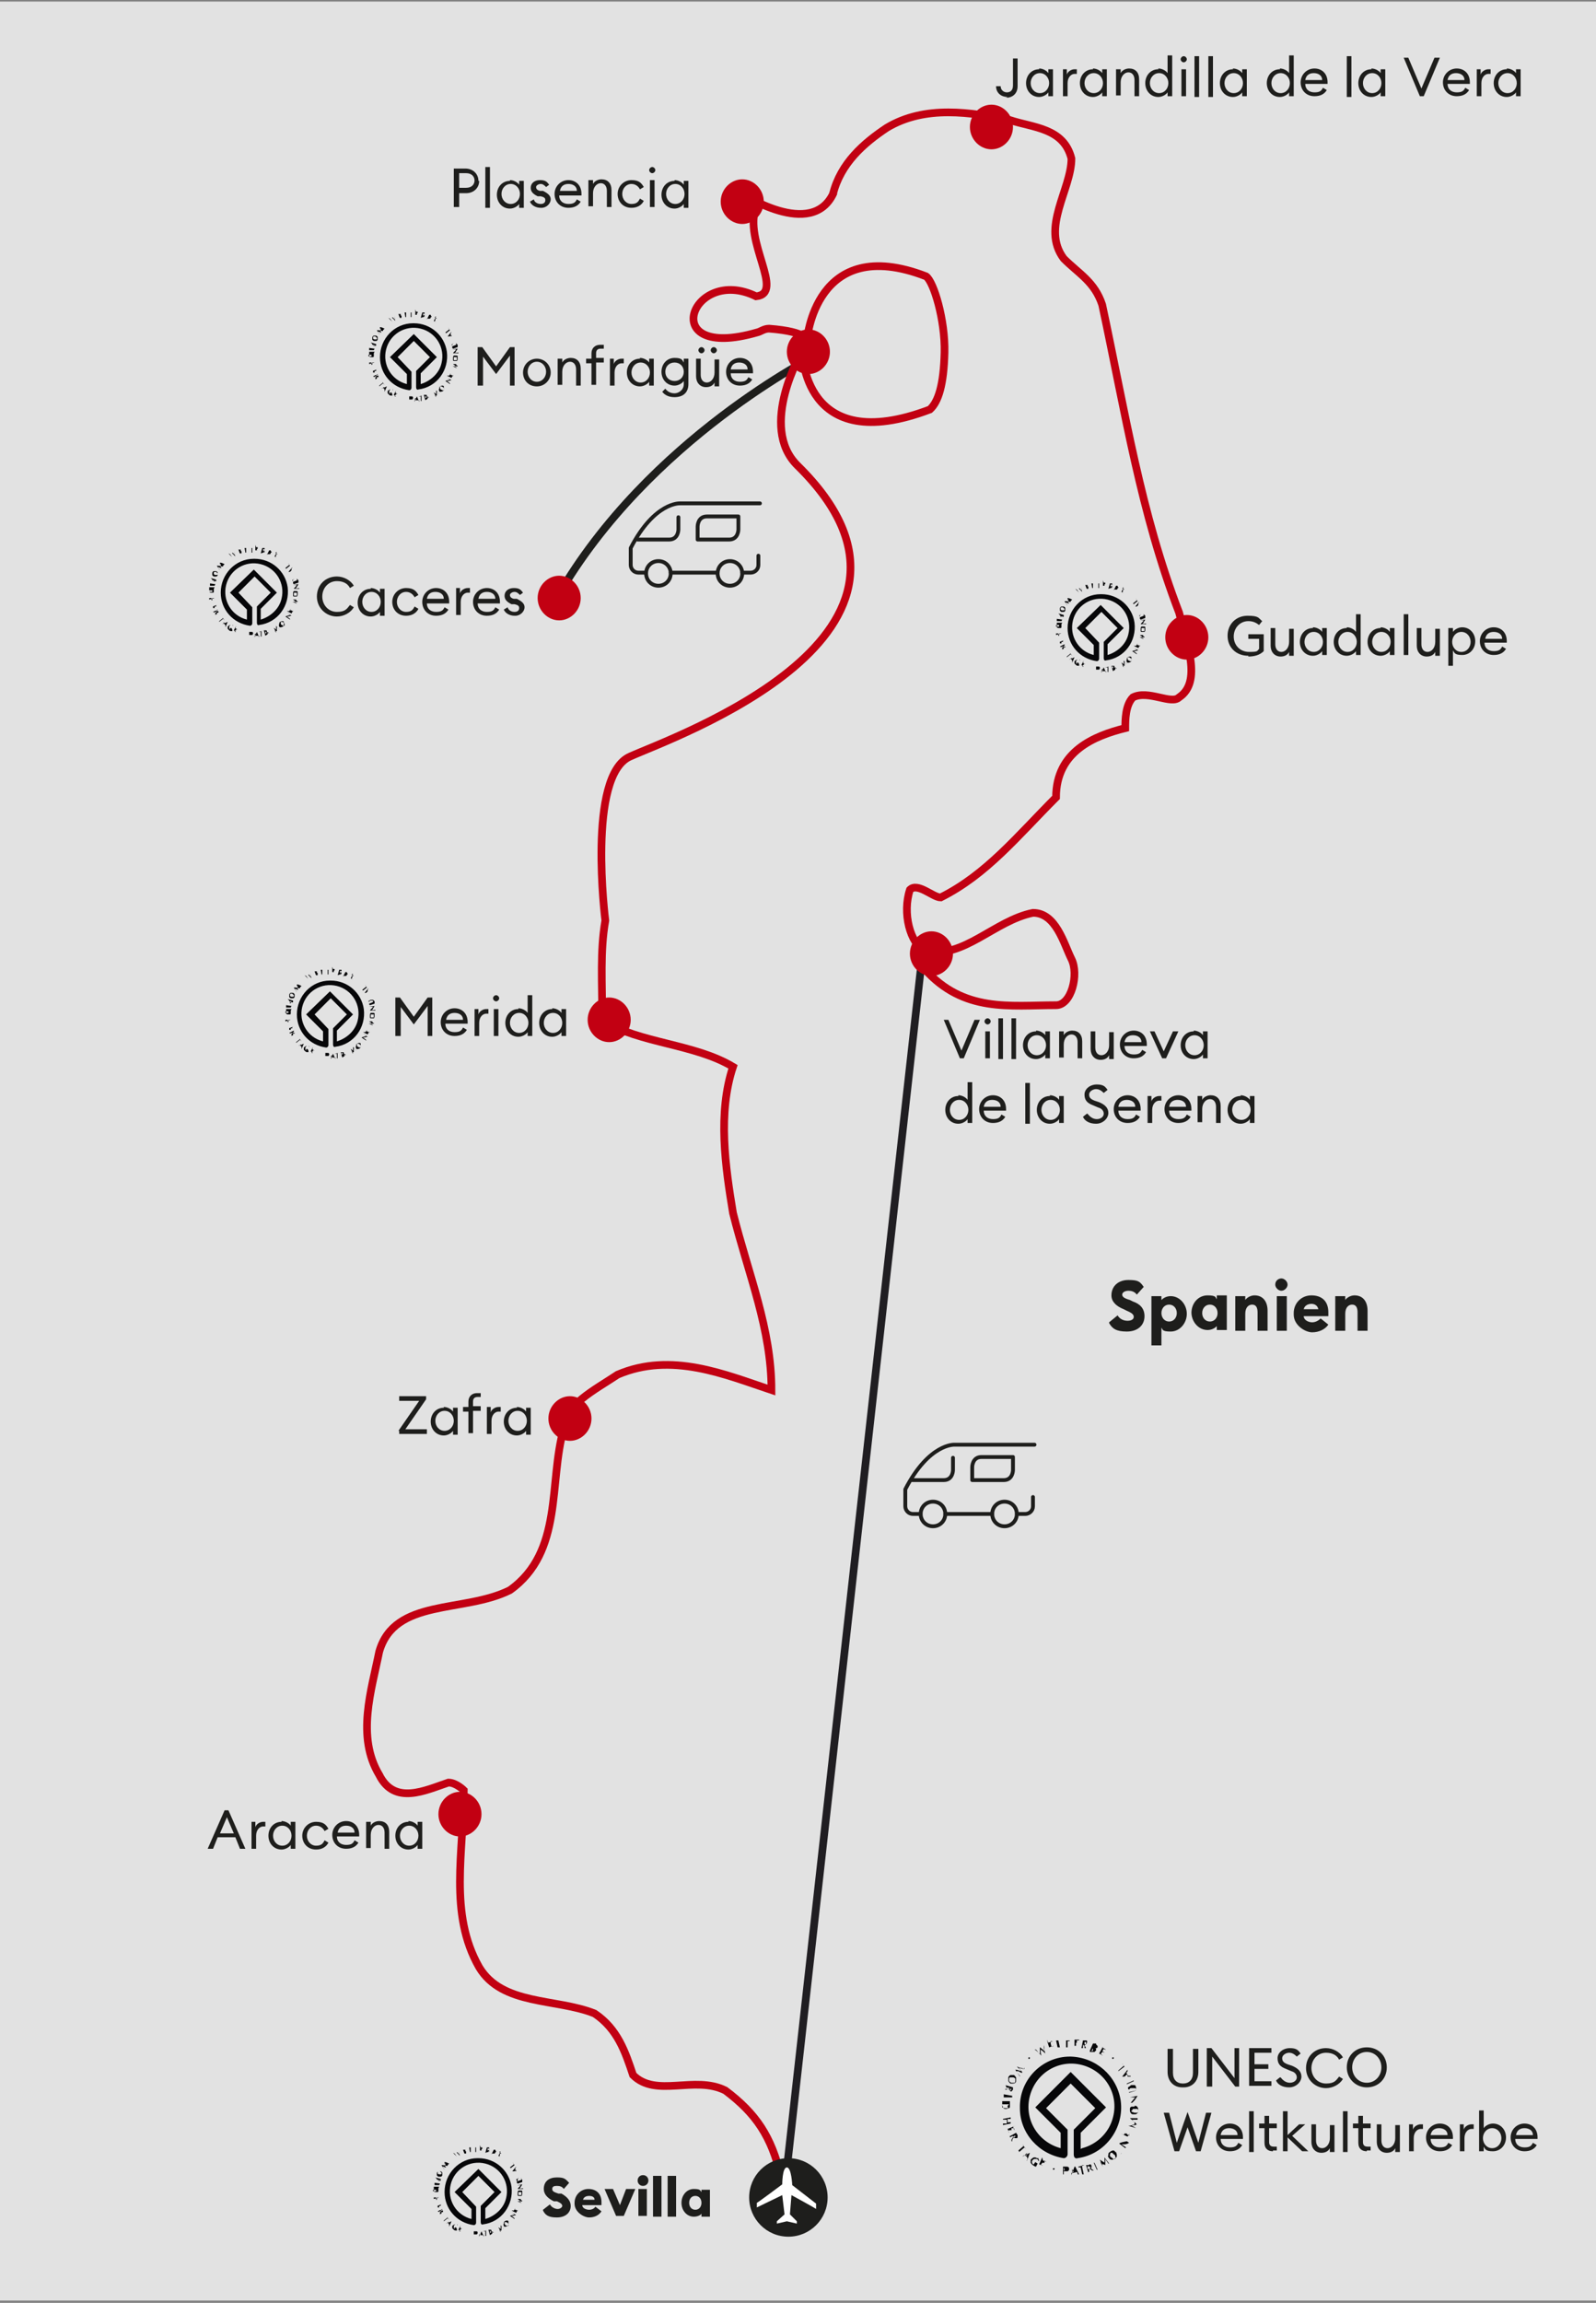 <?xml version="1.0" encoding="UTF-8"?>
<svg xmlns="http://www.w3.org/2000/svg" viewBox="0 0 207.5 299.2">
  <rect x="0" y="0" width="207.5" height="299.2" fill="#808080" stroke="none"/>
  <defs>
    <style>.st0,.st3{stroke-miterlimit:10}.st0,.st4{stroke:#1e1e1c}.st0,.st3,.st4{fill:none}.st0,.st4{stroke-width:.5px}.st5{fill:#1e1e1c}.st6{fill:#c20012}.st4{stroke-linecap:round;stroke-linejoin:round}.st3{stroke:#c20012}.st9{fill:#070709}</style>
  </defs>
  <path id="Land" d="M0 .2h207.6v298.7H0z" style="fill:#e2e2e2"></path>
  <g id="route">
    <path d="M106.2 46.1S84.3 57 72.5 77.5" style="fill:none;stroke:#1e1e1c;stroke-miterlimit:10"></path>
    <path d="m120 123.3-17.8 159.4" style="fill:#1e1e1c;stroke:#201e22;stroke-miterlimit:10"></path>
    <path d="m70.6 287.1.9-.7c.2.4.7.6 1 .6s.6-.2.6-.4-.2-.4-.7-.6H72c-.8-.4-1.3-.9-1.3-1.6 0-1 .7-1.5 1.7-1.5s1.1.2 1.6.7l-.7.8c-.2-.3-.5-.4-.9-.4s-.6.1-.6.4.2.4.8.6h.4c.7.4 1.2.9 1.2 1.6 0 .9-.7 1.5-1.8 1.5s-1.5-.3-1.8-.9ZM74.7 286.2c0-1 .8-1.8 1.8-1.8s1.7.6 1.7 1.7v.4h-2.5c0 .4.5.6.9.6s.7-.2.8-.4l.8.6c-.3.5-.9.8-1.6.8s-1.9-.7-1.9-1.8Zm1.1-.4h1.5c0-.4-.4-.5-.7-.5s-.7.1-.8.5ZM78.5 284.4h1.2l.9 2.1.8-2.1h1.2l-1.5 3.5h-1l-1.5-3.5ZM82.9 283.3c0-.4.3-.7.7-.7s.7.3.7.7-.3.7-.7.7-.7-.3-.7-.7Zm.1 1.1h1.1v3.5H83v-3.5ZM84.9 282.7H86v5.3h-1.1v-5.3ZM86.8 282.7h1.1v5.3h-1.1v-5.3ZM88.6 286.2c0-1 .7-1.8 1.6-1.8s.8.2 1 .4v-.3h1.1v3.5h-1.1v-.4c-.1.2-.5.4-1 .4-.9 0-1.6-.8-1.6-1.8Zm2.6 0c0-.5-.3-.9-.8-.9s-.8.4-.8.9.3.9.8.9.8-.4.8-.9ZM144.2 171.8l1.1-.9c.3.5.8.7 1.3.7s.8-.2.8-.5-.2-.5-.9-.8l-.4-.2c-1-.4-1.6-1-1.6-1.8 0-1.2.9-2 2.2-2s1.5.2 2 .9l-.9 1c-.3-.4-.7-.5-1.1-.5s-.8.2-.8.5.3.5 1 .7l.4.2c.9.3 1.5.9 1.5 1.9 0 1.2-.9 2-2.3 2s-1.9-.4-2.3-1.1ZM149.7 168.4h1.3v.5c.2-.2.6-.5 1.2-.5 1.2 0 2.1 1.1 2.1 2.3s-.9 2.3-2.1 2.3-1-.3-1.2-.5v2.3h-1.3v-6.4Zm3.3 2.2c0-.6-.4-1.1-1-1.1s-1 .5-1 1.1.4 1.1 1 1.1 1-.5 1-1.1ZM154.9 170.6c0-1.3.9-2.3 2.1-2.3s1 .3 1.2.5v-.5h1.3v4.5h-1.3v-.5c-.2.2-.6.5-1.2.5-1.2 0-2.1-1.1-2.1-2.3Zm3.4 0c0-.6-.4-1.1-1-1.1s-1 .5-1 1.1.4 1.1 1 1.1 1-.5 1-1.1ZM160.6 168.4h1.3v.5c.2-.3.7-.6 1.2-.6 1.1 0 1.7.8 1.7 2v2.6h-1.3v-2.4c0-.6-.2-1-.7-1s-.9.4-.9 1.2v2.2h-1.3v-4.5ZM165.8 166.9c0-.5.4-.8.8-.8s.8.4.8.8-.4.8-.8.8-.8-.4-.8-.8Zm.2 1.5h1.3v4.5H166v-4.5ZM168.2 170.6c0-1.3 1-2.3 2.3-2.3s2.2.7 2.2 2.2v.5h-3.2c0 .5.6.8 1.1.8s.9-.3 1.1-.5l1 .8c-.4.6-1.2 1-2.1 1s-2.4-.9-2.4-2.3Zm1.3-.5h1.9c-.1-.5-.5-.7-.9-.7s-.9.2-1 .7ZM173.6 168.4h1.3v.5c.2-.3.7-.6 1.2-.6 1.1 0 1.7.8 1.7 2v2.6h-1.3v-2.4c0-.6-.2-1-.7-1s-.9.4-.9 1.2v2.2h-1.3v-4.5Z" class="st5"></path>
    <path d="M119.7 196.7h-1c-.6 0-1-.5-1-1v-2.2c3.1-6 6.4-5.8 6.4-5.8h10.4m-5.5 9h-6.1m11.4-2.2v1.2c0 .6-.5 1-1 1h-1.1" class="st4"></path>
    <path d="M130.6 195.1c.9 0 1.6.7 1.6 1.6s-.7 1.6-1.6 1.6-1.6-.7-1.6-1.6.7-1.6 1.6-1.6Zm-9.3 0c.9 0 1.6.7 1.6 1.6s-.7 1.6-1.6 1.6-1.6-.7-1.6-1.6.7-1.6 1.6-1.6Z" class="st0"></path>
    <path d="M126.4 192.2v-1.6s0-1.3 1.2-1.3h4.1M131.7 189.4v1.6s0 1.3-1.2 1.3h-4.1M123.9 189.4v1.6s0 1.3-1.2 1.3h-4.1" class="st4"></path>
    <path d="M62.6 235.7c0 1.6-1.3 2.9-2.8 2.9s-2.8-1.3-2.8-2.9 1.3-2.9 2.8-2.9 2.8 1.3 2.8 2.9M76.9 184.3c0 1.6-1.3 2.9-2.8 2.9s-2.8-1.3-2.8-2.9 1.3-2.9 2.8-2.9 2.8 1.3 2.8 2.9M82 132.5c0 1.6-1.3 2.9-2.8 2.9s-2.8-1.3-2.8-2.9 1.3-2.9 2.8-2.9 2.8 1.3 2.8 2.9M75.5 77.7c0 1.6-1.3 2.9-2.8 2.9s-2.8-1.3-2.8-2.9 1.3-2.9 2.8-2.9 2.8 1.3 2.8 2.9M107.9 45.7c0 1.6-1.3 2.9-2.8 2.9s-2.8-1.3-2.8-2.9 1.3-2.9 2.8-2.9 2.8 1.3 2.8 2.9M99.3 26.2c0 1.6-1.3 2.9-2.8 2.9s-2.8-1.3-2.8-2.9 1.3-2.9 2.8-2.9 2.8 1.3 2.8 2.9M131.7 16.5c0 1.6-1.3 2.9-2.8 2.9s-2.8-1.3-2.8-2.9 1.3-2.9 2.8-2.9 2.8 1.3 2.8 2.9M157.1 82.8c0 1.6-1.3 2.9-2.8 2.9s-2.8-1.3-2.8-2.9 1.3-2.9 2.8-2.9 2.8 1.3 2.8 2.9M123.9 123.9c0 1.6-1.3 2.9-2.8 2.9s-2.8-1.3-2.8-2.9 1.3-2.9 2.8-2.9 2.8 1.3 2.8 2.9" class="st6"></path>
    <path d="M108.3 25.2c1-4 4-6.6 7-8.6 5-3 11-2 16-1 3 1 7 1 8 5 0 4-4 9-1 13 2 2 4 3 5 6 3 14 5 27 10 40 1 4 3 9 0 11-1 1-4-1-6 0-1 1-1 3-1 4-4 1-9 3-9 9-5 5-9 10-15 13-1 0-3-2-4-1-1 3 0 7 2 8 5 1 9-4 14-5 3 0 4 4 5 6s0 6-2 6c-6 0-12 1-17.1-4.7" class="st3"></path>
    <path d="M101.5 282.7c-1.2-5.1-3.2-8.1-7.2-11.1-4-2-9 1-12-2-1-3-2-6-5-8-5-2-12-1-15-6-4-7-2-15-2-23 0 0-1-1-2-1-3 1-7 3-9-1-3-5-1-11 0-16 2-7 11-5 17-8 7-5 5-14 7-21 0-3 4-5 7-7 7-3 14 0 20 2 0-8-3-15-5-23-1-6-2-13 0-19-5-3-12-3-17-6 0-5-.3-9 .4-13 0 0-2.4-18.8 3.2-21.3 5.5-2.5 44.1-15.9 21.8-37.8-5.2-5.1.6-14.9.6-14.9s0 13.9 16.6 7.6c1.1-1 1.8-3.2 1.9-7.4s-1.4-9.2-2.4-9.9c-14.5-5.6-15.5 8.4-15.5 8.4s.3-1.2-4.9-1.6c-.7 0-1.1.4-1.6.5-13.2 3.8-8.5-8.8-.1-4.7 3.8-.4-1.7-7.2 0-11.6" class="st3"></path>
    <path d="M96.2 25s9.4 6.3 12.2 0" class="st3"></path>
    <circle cx="102.5" cy="285.5" r="5.1" class="st5"></circle>
    <path d="M101.7 283.8s0-2.2.6-2.2.7 2.3.7 2.3l3.1 2.4v.7c.1 0-3.2-1.8-3.2-1.8l-.2 2.5.9.9v.3l-1.3-.3-1.3.3v-.3l1-.9-.3-2.5-3.3 1.6v-.6c.1 0 3.3-2.4 3.3-2.4Z" style="fill:#fff"></path>
    <path d="M122.6 132.5h.7l1.7 4 1.7-4h.7l-2.1 5h-.5l-2.1-5ZM128.4 133.1c-.2 0-.4-.2-.4-.4s.2-.4.4-.4.4.2.4.4-.2.4-.4.4Zm-.3.9h.6v3.5h-.6V134ZM129.8 132.3h.6v5.3h-.6v-5.3ZM131.5 132.3h.6v5.3h-.6v-5.3ZM134.7 133.9c.5 0 1 .3 1.2.6v-.5h.6v3.5h-.6v-.5c-.2.3-.7.6-1.2.6-1 0-1.7-.8-1.7-1.8s.7-1.8 1.7-1.8Zm.1.6c-.7 0-1.2.6-1.2 1.3s.5 1.3 1.2 1.3 1.2-.6 1.2-1.3-.5-1.3-1.2-1.3ZM137.7 134h.6v.5c.2-.4.7-.6 1.1-.6.8 0 1.3.5 1.3 1.4v2.2h-.6v-2.1c0-.6-.3-1-.8-1s-1 .5-1 1.3v1.7h-.6v-3.5ZM141.8 134h.6v2.1c0 .6.3 1 .8 1s1-.5 1-1.3v-1.7h.6v3.5h-.6v-.5c-.2.4-.6.6-1.1.6-.8 0-1.3-.6-1.3-1.4v-2.2ZM147.4 133.9c.9 0 1.7.6 1.7 1.8v.2h-2.9c0 .7.5 1.1 1.2 1.1s.9-.2 1.1-.6l.5.3c-.3.5-.8.8-1.6.8-1.1 0-1.8-.8-1.8-1.8s.8-1.8 1.8-1.8Zm-1.2 1.5h2.2c0-.6-.5-.9-1.1-.9s-1 .3-1.1.9ZM149.4 134h.7l1.2 2.6 1.2-2.6h.7l-1.6 3.5h-.5l-1.6-3.5ZM155.2 133.9c.5 0 1 .3 1.2.6v-.5h.6v3.5h-.6v-.5c-.2.3-.7.6-1.2.6-1 0-1.7-.8-1.7-1.8s.7-1.8 1.7-1.8Zm.1.6c-.7 0-1.2.6-1.2 1.3s.5 1.3 1.2 1.3 1.2-.6 1.2-1.3-.5-1.3-1.2-1.3ZM124.6 142.3c.5 0 1 .3 1.2.6v-2.3h.6v5.3h-.6v-.5c-.2.3-.7.6-1.2.6-1 0-1.7-.8-1.7-1.8s.7-1.8 1.7-1.8Zm.1.6c-.7 0-1.2.6-1.2 1.3s.5 1.3 1.2 1.3 1.2-.6 1.2-1.3-.5-1.3-1.2-1.3ZM129.1 142.3c.9 0 1.7.6 1.7 1.8v.2h-2.9c0 .7.5 1.1 1.2 1.1s.9-.2 1.1-.6l.5.3c-.3.5-.8.8-1.6.8-1.1 0-1.8-.8-1.8-1.8s.8-1.8 1.8-1.8Zm-1.2 1.5h2.2c0-.6-.5-.9-1.1-.9s-1 .3-1.1.9ZM133.3 140.7h.6v5.3h-.6v-5.3ZM136.5 142.3c.5 0 1 .3 1.2.6v-.5h.6v3.5h-.6v-.5c-.2.3-.7.6-1.2.6-1 0-1.7-.8-1.7-1.8s.7-1.8 1.7-1.8Zm.1.6c-.7 0-1.2.6-1.2 1.3s.5 1.3 1.2 1.3 1.2-.6 1.2-1.3-.5-1.3-1.2-1.3ZM141.4 144.7c.3.4.7.7 1.2.7s.9-.3.9-.7-.3-.7-.7-.8l-.7-.3c-.8-.3-1.1-.7-1.1-1.4s.7-1.3 1.6-1.3 1.1.3 1.4.7l-.5.4c-.3-.3-.6-.5-1-.5s-.9.3-.9.7.2.6.7.8l.6.2c.7.3 1.2.7 1.2 1.4s-.7 1.4-1.6 1.4-1.5-.4-1.7-.9l.5-.4ZM146.6 142.3c.9 0 1.7.6 1.7 1.8v.2h-2.9c0 .7.5 1.1 1.2 1.1s.9-.2 1.1-.6l.5.3c-.3.5-.8.8-1.6.8-1.1 0-1.8-.8-1.8-1.8s.8-1.8 1.8-1.8Zm-1.2 1.5h2.2c0-.6-.5-.9-1.1-.9s-1 .3-1.1.9ZM149.1 142.4h.6v.7c.1-.4.6-.7 1-.7h.3v.6h-.3c-.4 0-.9.4-.9 1.2v1.7h-.6v-3.5ZM153.2 142.3c.9 0 1.7.6 1.7 1.8v.2H152c0 .7.5 1.1 1.2 1.1s.9-.2 1.1-.6l.5.3c-.3.5-.8.8-1.6.8-1.1 0-1.8-.8-1.8-1.8s.8-1.8 1.8-1.8Zm-1.2 1.5h2.2c0-.6-.5-.9-1.1-.9s-1 .3-1.1.9ZM155.7 142.4h.6v.5c.2-.4.7-.6 1.1-.6.8 0 1.3.5 1.3 1.4v2.2h-.6v-2.1c0-.6-.3-1-.8-1s-1 .5-1 1.3v1.7h-.6v-3.5ZM161.3 142.3c.5 0 1 .3 1.2.6v-.5h.6v3.5h-.6v-.5c-.2.3-.7.6-1.2.6-1 0-1.7-.8-1.7-1.8s.7-1.8 1.7-1.8Zm.1.6c-.7 0-1.2.6-1.2 1.3s.5 1.3 1.2 1.3 1.2-.6 1.2-1.3-.5-1.3-1.2-1.3ZM162.3 85.2c-1.6 0-2.7-1.1-2.7-2.6s1.1-2.6 2.6-2.6 1.4.3 1.9.7l-.4.5c-.4-.3-.8-.5-1.4-.5-1.1 0-1.9.9-1.9 2s.8 2 2 2 1-.1 1.3-.4V83h-1.4v-.6h2v2.2c-.5.5-1.2.7-2 .7ZM165.2 81.6h.6v2.1c0 .6.3 1 .8 1s1-.5 1-1.3v-1.7h.6v3.5h-.6v-.5c-.2.4-.6.6-1.1.6-.8 0-1.3-.6-1.3-1.4v-2.2ZM170.7 81.5c.5 0 1 .3 1.2.6v-.5h.6v3.5h-.6v-.5c-.2.3-.7.6-1.2.6-1 0-1.7-.8-1.7-1.8s.7-1.8 1.7-1.8Zm.1.6c-.7 0-1.2.6-1.2 1.3s.5 1.3 1.2 1.3 1.2-.6 1.2-1.3-.5-1.3-1.2-1.3ZM175.1 81.5c.5 0 1 .3 1.2.6v-2.3h.6v5.3h-.6v-.5c-.2.3-.7.6-1.2.6-1 0-1.7-.8-1.7-1.8s.7-1.8 1.7-1.8Zm.1.6c-.7 0-1.2.6-1.2 1.3s.5 1.3 1.2 1.3 1.2-.6 1.2-1.3-.5-1.3-1.2-1.3ZM179.5 81.5c.5 0 1 .3 1.2.6v-.5h.6v3.5h-.6v-.5c-.2.3-.7.6-1.2.6-1 0-1.7-.8-1.7-1.8s.7-1.8 1.7-1.8Zm.1.6c-.7 0-1.2.6-1.2 1.3s.5 1.3 1.2 1.3 1.2-.6 1.2-1.3-.5-1.3-1.2-1.3ZM182.5 79.8h.6v5.3h-.6v-5.3ZM184.2 81.6h.6v2.1c0 .6.3 1 .8 1s1-.5 1-1.3v-1.7h.6v3.5h-.6v-.5c-.2.4-.6.6-1.1.6-.8 0-1.3-.6-1.3-1.4v-2.2ZM188.3 81.6h.6v.5c.2-.3.7-.6 1.2-.6 1 0 1.7.8 1.7 1.8s-.7 1.8-1.7 1.8-1-.3-1.2-.6v2h-.6v-5Zm1.7.5c-.7 0-1.2.6-1.2 1.3s.5 1.3 1.2 1.3 1.2-.6 1.2-1.3-.5-1.3-1.2-1.3ZM194.2 81.5c.9 0 1.7.6 1.7 1.8v.2H193c0 .7.5 1.1 1.2 1.1s.9-.2 1.1-.6l.5.3c-.3.5-.8.8-1.6.8-1.1 0-1.8-.8-1.8-1.8s.8-1.8 1.8-1.8Zm-1.1 1.5h2.2c0-.6-.5-.9-1.1-.9s-1 .3-1.1.9ZM131 12.6c-.8 0-1.5-.5-1.5-1.4h.6c0 .5.4.8.8.8s.8-.2.8-.9V7.6h.6v3.6c0 1-.7 1.5-1.5 1.5ZM135.1 8.9c.5 0 1 .3 1.2.6V9h.6v3.5h-.6V12c-.2.3-.7.6-1.2.6-1 0-1.7-.8-1.7-1.8s.7-1.8 1.7-1.8Zm.1.6c-.7 0-1.2.6-1.2 1.3s.5 1.3 1.2 1.3 1.2-.6 1.2-1.3-.5-1.3-1.2-1.3ZM138.1 9h.6v.7c.1-.4.6-.7 1-.7h.3v.6h-.3c-.4 0-.9.4-.9 1.2v1.7h-.6V9ZM142.1 8.9c.5 0 1 .3 1.2.6V9h.6v3.5h-.6V12c-.2.3-.7.6-1.2.6-1 0-1.7-.8-1.7-1.8s.7-1.8 1.7-1.8Zm.1.6c-.7 0-1.2.6-1.2 1.3s.5 1.3 1.2 1.3 1.2-.6 1.2-1.3-.5-1.3-1.2-1.3ZM145.1 9h.6v.5c.2-.4.7-.6 1.1-.6.8 0 1.3.5 1.3 1.4v2.2h-.6v-2.1c0-.6-.3-1-.8-1s-1 .5-1 1.3v1.7h-.6V8.9ZM150.6 8.9c.5 0 1 .3 1.2.6V7.2h.6v5.3h-.6V12c-.2.3-.7.6-1.2.6-1 0-1.7-.8-1.7-1.8s.7-1.8 1.7-1.8Zm.1.6c-.7 0-1.2.6-1.2 1.3s.5 1.3 1.2 1.3 1.2-.6 1.2-1.3-.5-1.3-1.2-1.3ZM153.9 8.1c-.2 0-.4-.2-.4-.4s.2-.4.4-.4.4.2.4.4-.2.4-.4.4Zm-.3.9h.6v3.5h-.6V9ZM155.3 7.3h.6v5.3h-.6V7.3ZM157.1 7.3h.6v5.3h-.6V7.3ZM160.3 8.9c.5 0 1 .3 1.2.6V9h.6v3.5h-.6V12c-.2.3-.7.6-1.2.6-1 0-1.7-.8-1.7-1.8s.7-1.8 1.7-1.8Zm.1.6c-.7 0-1.2.6-1.2 1.3s.5 1.3 1.2 1.3 1.2-.6 1.2-1.3-.5-1.3-1.2-1.3ZM166.4 8.9c.5 0 1 .3 1.2.6V7.2h.6v5.3h-.6V12c-.2.3-.7.6-1.2.6-1 0-1.7-.8-1.7-1.8s.7-1.8 1.7-1.8Zm.1.6c-.7 0-1.2.6-1.2 1.3s.5 1.3 1.2 1.3 1.2-.6 1.2-1.3-.5-1.3-1.2-1.3ZM170.9 8.9c.9 0 1.7.6 1.7 1.8v.2h-2.9c0 .7.5 1.1 1.2 1.1s.9-.2 1.1-.6l.5.3c-.3.5-.8.8-1.6.8-1.1 0-1.8-.8-1.8-1.8s.8-1.8 1.8-1.8Zm-1.2 1.5h2.2c0-.6-.5-.9-1.1-.9s-1 .3-1.1.9ZM175.1 7.3h.6v5.3h-.6V7.3ZM178.3 8.9c.5 0 1 .3 1.2.6V9h.6v3.5h-.6V12c-.2.3-.7.6-1.2.6-1 0-1.7-.8-1.7-1.8s.7-1.8 1.7-1.8Zm.1.6c-.7 0-1.2.6-1.2 1.3s.5 1.3 1.2 1.3 1.2-.6 1.2-1.3-.5-1.3-1.2-1.3ZM182.4 7.5h.7l1.7 4 1.7-4h.7l-2.1 5h-.5l-2.1-5ZM189.4 8.9c.9 0 1.7.6 1.7 1.8v.2h-2.9c0 .7.5 1.1 1.2 1.1s.9-.2 1.1-.6l.5.3c-.3.5-.8.8-1.6.8-1.1 0-1.8-.8-1.8-1.8s.8-1.8 1.8-1.8Zm-1.2 1.5h2.2c0-.6-.5-.9-1.1-.9s-1 .3-1.1.9ZM191.9 9h.6v.7c.1-.4.6-.7 1-.7h.3v.6h-.3c-.4 0-.9.4-.9 1.2v1.7h-.6V9ZM195.9 8.9c.5 0 1 .3 1.2.6V9h.6v3.5h-.6V12c-.2.3-.7.6-1.2.6-1 0-1.7-.8-1.7-1.8s.7-1.8 1.7-1.8Zm.1.6c-.7 0-1.2.6-1.2 1.3s.5 1.3 1.2 1.3 1.2-.6 1.2-1.3-.5-1.3-1.2-1.3ZM62.3 23.5c0 .9-.7 1.6-1.7 1.6h-.9v1.8H59v-5h1.5c1 0 1.7.7 1.7 1.6Zm-.6 0c0-.6-.4-1-1.1-1h-.9v1.9h.9c.7 0 1.1-.4 1.1-1ZM63.1 21.7h.6V27h-.6v-5.3ZM66.3 23.4c.5 0 1 .3 1.2.6v-.5h.6V27h-.6v-.5c-.2.3-.7.6-1.2.6-1 0-1.7-.8-1.7-1.8s.7-1.8 1.7-1.8Zm.1.5c-.7 0-1.2.6-1.2 1.3s.5 1.3 1.2 1.3 1.2-.6 1.2-1.3-.5-1.3-1.2-1.3ZM70.3 27c-.6 0-1.2-.3-1.4-.8l.5-.3c.1.4.5.6.9.6s.6-.2.6-.5-.2-.4-.6-.5h-.4c-.6-.3-.9-.6-.9-1.1 0-.6.5-1 1.2-1s.9.2 1.2.6l-.4.3c-.2-.2-.4-.4-.7-.4s-.6.2-.6.4.1.4.5.5h.4c.6.3 1 .6 1 1.1s-.5 1.1-1.2 1.1ZM73.9 23.4c.9 0 1.7.6 1.7 1.8v.2h-2.9c0 .7.5 1.1 1.2 1.1s.9-.2 1.1-.6l.5.3c-.3.5-.8.8-1.6.8-1.1 0-1.8-.8-1.8-1.8s.8-1.8 1.8-1.8Zm-1.1 1.4H75c0-.6-.5-.9-1.1-.9s-1 .3-1.1.9ZM76.5 23.4h.6v.5c.2-.4.7-.6 1.1-.6.8 0 1.3.5 1.3 1.4v2.2h-.6v-2.1c0-.6-.3-1-.8-1s-1 .5-1 1.3v1.7h-.6v-3.5ZM82.1 27c-1.1 0-1.8-.8-1.8-1.8s.8-1.8 1.8-1.8 1.3.4 1.6.9l-.5.3c-.2-.4-.6-.7-1.1-.7-.7 0-1.2.6-1.2 1.3s.5 1.3 1.2 1.3.9-.3 1.1-.7l.5.3c-.3.6-.9.9-1.6.9ZM84.8 22.5c-.2 0-.4-.2-.4-.4s.2-.4.4-.4.4.2.4.4-.2.4-.4.4Zm-.3.9h.6v3.5h-.6v-3.5ZM87.7 23.4c.5 0 1 .3 1.2.6v-.5h.6V27h-.6v-.5c-.2.3-.7.6-1.2.6-1 0-1.7-.8-1.7-1.8s.7-1.8 1.7-1.8Zm.1.5c-.7 0-1.2.6-1.2 1.3s.5 1.3 1.2 1.3 1.2-.6 1.2-1.3-.5-1.3-1.2-1.3ZM62.8 46.2v3.9h-.7v-5h.6l1.8 2.5 1.8-2.5h.6v5h-.6v-3.9l-1.8 2.4-1.8-2.4ZM69.8 50.2c-1.1 0-1.8-.8-1.8-1.8s.8-1.8 1.8-1.8 1.8.8 1.8 1.8-.8 1.8-1.8 1.8Zm0-.6c.7 0 1.2-.6 1.2-1.3s-.5-1.3-1.2-1.3-1.2.6-1.2 1.3.5 1.3 1.2 1.3ZM72.5 46.6h.6v.5c.2-.4.7-.6 1.1-.6.8 0 1.3.5 1.3 1.4v2.2h-.6V48c0-.6-.3-1-.8-1s-1 .5-1 1.3V50h-.6v-3.5ZM76.9 47.2h-.7v-.6h.7v-.7c0-.7.5-1.1 1.1-1.1h.5v.5h-.4c-.4 0-.6.2-.6.6v.6h1v.6h-1V50h-.6v-2.9ZM79.2 46.6h.6v.7c.1-.4.6-.7 1-.7h.3v.6h-.3c-.4 0-.9.4-.9 1.2v1.7h-.6v-3.5ZM83.2 46.5c.5 0 1 .3 1.2.6v-.5h.6v3.5h-.6v-.5c-.2.3-.7.6-1.2.6-1 0-1.7-.8-1.7-1.8s.7-1.8 1.7-1.8Zm.1.6c-.7 0-1.2.6-1.2 1.3s.5 1.3 1.2 1.3 1.2-.6 1.2-1.3-.5-1.3-1.2-1.3ZM87.7 51.6c-.8 0-1.3-.3-1.6-.7l.4-.4c.3.4.7.6 1.2.6s1.2-.4 1.2-1.2v-.4c-.2.3-.7.6-1.2.6-1 0-1.7-.8-1.7-1.8s.7-1.8 1.7-1.8 1 .3 1.2.6v-.5h.6v3.3c0 1.2-.8 1.7-1.8 1.7Zm0-2.1c.7 0 1.2-.5 1.2-1.2s-.5-1.2-1.2-1.2-1.2.5-1.2 1.2.5 1.2 1.2 1.2ZM90.5 46.6h.6v2.1c0 .6.3 1 .8 1s1-.5 1-1.3v-1.7h.6v3.5h-.6v-.5c-.2.4-.6.6-1.1.6-.8 0-1.3-.6-1.3-1.4v-2.2Zm.7-.7c-.2 0-.4-.2-.4-.4s.2-.4.4-.4.4.2.4.4-.2.4-.4.4Zm1.6 0c-.2 0-.4-.2-.4-.4s.2-.4.4-.4.4.2.4.4-.2.4-.4.4ZM96.2 46.5c.9 0 1.7.6 1.7 1.8v.2H95c0 .7.5 1.1 1.2 1.1s.9-.2 1.1-.6l.5.3c-.3.5-.8.8-1.6.8-1.1 0-1.8-.8-1.8-1.8s.8-1.8 1.8-1.8ZM95 48h2.2c0-.6-.5-.9-1.1-.9s-1 .3-1.1.9ZM43.8 74.9c.9 0 1.8.5 2.2 1.2l-.5.3c-.3-.6-.9-.9-1.7-.9-1.1 0-1.9.9-1.9 2s.8 2 1.9 2 1.3-.4 1.7-.9l.5.3c-.4.7-1.3 1.2-2.2 1.2-1.4 0-2.6-1.1-2.6-2.6s1.1-2.6 2.6-2.6ZM48.2 76.4c.5 0 1 .3 1.2.6v-.5h.6V80h-.6v-.5c-.2.3-.7.6-1.2.6-1 0-1.7-.8-1.7-1.8s.7-1.8 1.7-1.8Zm.1.5c-.7 0-1.2.6-1.2 1.3s.5 1.3 1.2 1.3 1.2-.6 1.2-1.3-.5-1.3-1.2-1.3ZM52.8 80c-1.1 0-1.8-.8-1.8-1.8s.8-1.8 1.8-1.8 1.3.4 1.6.9l-.5.3c-.2-.4-.6-.7-1.1-.7-.7 0-1.2.6-1.2 1.3s.5 1.3 1.2 1.3.9-.3 1.1-.7l.5.3c-.3.6-.9.9-1.6.9ZM56.7 76.4c.9 0 1.7.6 1.7 1.8v.2h-2.9c0 .7.5 1.1 1.2 1.1s.9-.2 1.1-.6l.5.3c-.3.5-.8.8-1.6.8-1.1 0-1.8-.8-1.8-1.8s.8-1.8 1.8-1.8Zm-1.2 1.4h2.2c0-.6-.5-.9-1.1-.9s-1 .3-1.1.9ZM59.2 76.4h.6v.7c.1-.4.6-.7 1-.7h.3v.6h-.3c-.4 0-.9.4-.9 1.2v1.7h-.6v-3.5ZM63.3 76.4c.9 0 1.7.6 1.7 1.8v.2h-2.9c0 .7.5 1.1 1.2 1.1s.9-.2 1.1-.6l.5.3c-.3.5-.8.8-1.6.8-1.1 0-1.8-.8-1.8-1.8s.8-1.8 1.8-1.8Zm-1.1 1.4h2.2c0-.6-.5-.9-1.1-.9s-1 .3-1.1.9ZM66.9 80c-.6 0-1.2-.3-1.4-.8l.5-.3c.1.4.5.6.9.6s.6-.2.6-.5-.2-.4-.6-.5h-.4c-.6-.3-.9-.6-.9-1.1 0-.6.5-1 1.2-1s.9.2 1.2.6l-.4.3c-.2-.2-.4-.4-.7-.4s-.6.2-.6.4.1.4.5.5h.4c.6.3 1 .6 1 1.1S67.7 80 67 80ZM52.1 130.7v3.9h-.7v-5h.6l1.8 2.5 1.8-2.5h.6v5h-.6v-3.9l-1.8 2.4-1.8-2.4ZM59.1 131c.9 0 1.7.6 1.7 1.8v.2h-2.9c0 .7.5 1.1 1.2 1.1s.9-.2 1.1-.6l.5.3c-.3.5-.8.8-1.6.8-1.1 0-1.8-.8-1.8-1.8s.8-1.8 1.8-1.8Zm-1.1 1.5h2.2c0-.6-.5-.9-1.1-.9s-1 .3-1.1.9ZM61.6 131.1h.6v.7c.1-.4.6-.7 1-.7h.3v.6h-.3c-.4 0-.9.4-.9 1.2v1.7h-.6v-3.5ZM64.5 130.1c-.2 0-.4-.2-.4-.4s.2-.4.4-.4.4.2.4.4-.2.4-.4.4Zm-.3 1h.6v3.5h-.6v-3.5ZM67.4 131c.5 0 1 .3 1.2.6v-2.3h.6v5.3h-.6v-.5c-.2.3-.7.6-1.2.6-1 0-1.7-.8-1.7-1.8s.7-1.8 1.7-1.8Zm.1.6c-.7 0-1.2.6-1.2 1.3s.5 1.3 1.2 1.3 1.2-.6 1.2-1.3-.5-1.3-1.2-1.3ZM71.8 131c.5 0 1 .3 1.2.6v-.5h.6v3.5H73v-.5c-.2.3-.7.6-1.2.6-1 0-1.7-.8-1.7-1.8s.7-1.8 1.7-1.8Zm.1.6c-.7 0-1.2.6-1.2 1.3s.5 1.3 1.2 1.3 1.2-.6 1.2-1.3-.5-1.3-1.2-1.3ZM51.8 185.9l2.7-3.9h-2.6v-.6h3.5v.4l-2.7 3.9h2.8v.6h-3.6v-.4ZM57.7 182.8c.5 0 1 .3 1.2.6v-.5h.6v3.5h-.6v-.5c-.2.3-.7.6-1.2.6-1 0-1.7-.8-1.7-1.8s.7-1.8 1.7-1.8Zm.1.5c-.7 0-1.2.6-1.2 1.3s.5 1.3 1.2 1.3 1.2-.6 1.2-1.3-.5-1.3-1.2-1.3ZM60.9 183.4h-.7v-.6h.7v-.7c0-.7.5-1.1 1.1-1.1h.5v.5h-.4c-.4 0-.6.2-.6.6v.6h1v.6h-1v2.9h-.6v-2.9ZM63.2 182.8h.6v.7c.1-.4.6-.7 1-.7h.3v.6h-.3c-.4 0-.9.4-.9 1.2v1.7h-.6v-3.5ZM67.2 182.8c.5 0 1 .3 1.2.6v-.5h.6v3.5h-.6v-.5c-.2.3-.7.6-1.2.6-1 0-1.7-.8-1.7-1.8s.7-1.8 1.7-1.8Zm.1.5c-.7 0-1.2.6-1.2 1.3s.5 1.3 1.2 1.3 1.2-.6 1.2-1.3-.5-1.3-1.2-1.3ZM29.2 235.2h.5l2.2 5h-.7l-.6-1.5h-2.3l-.6 1.5H27l2.2-5Zm1.2 3-.9-2.1-.9 2.1h1.8ZM32.6 236.7h.6v.7c.1-.4.6-.7 1-.7h.3v.6h-.3c-.4 0-.9.4-.9 1.2v1.7h-.6v-3.5ZM36.6 236.6c.5 0 1 .3 1.2.6v-.5h.6v3.5h-.6v-.5c-.2.3-.7.6-1.2.6-1 0-1.7-.8-1.7-1.8s.7-1.8 1.7-1.8Zm.1.6c-.7 0-1.2.6-1.2 1.3s.5 1.3 1.2 1.3 1.2-.6 1.2-1.3-.5-1.3-1.2-1.3ZM41.1 240.3c-1.1 0-1.8-.8-1.8-1.8s.8-1.8 1.8-1.8 1.3.4 1.6.9l-.5.3c-.2-.4-.6-.7-1.1-.7-.7 0-1.2.6-1.2 1.3s.5 1.3 1.2 1.3.9-.3 1.1-.7l.5.3c-.3.6-.9.9-1.6.9ZM45 236.6c.9 0 1.7.6 1.7 1.8v.2h-2.9c0 .7.5 1.1 1.2 1.1s.9-.2 1.1-.6l.5.3c-.3.5-.8.8-1.6.8-1.1 0-1.8-.8-1.8-1.8s.8-1.8 1.8-1.8Zm-1.1 1.5h2.2c0-.6-.5-.9-1.1-.9s-1 .3-1.1.9ZM47.6 236.7h.6v.5c.2-.4.7-.6 1.1-.6.8 0 1.3.5 1.3 1.4v2.2H50v-2.1c0-.6-.3-1-.8-1s-1 .5-1 1.3v1.7h-.6v-3.5ZM53.1 236.6c.5 0 1 .3 1.2.6v-.5h.6v3.5h-.6v-.5c-.2.3-.7.6-1.2.6-1 0-1.7-.8-1.7-1.8s.7-1.8 1.7-1.8Zm.1.6c-.7 0-1.2.6-1.2 1.3s.5 1.3 1.2 1.3 1.2-.6 1.2-1.3-.5-1.3-1.2-1.3Z" class="st5"></path>
    <path d="M84 74.4h-1c-.6 0-1-.5-1-1v-2.2c3.1-6 6.4-5.8 6.4-5.8h10.4m-5.5 9h-6.1m11.4-2.2v1.2c0 .6-.5 1-1 1h-1.1" class="st4"></path>
    <path d="M94.9 72.9c.9 0 1.6.7 1.6 1.6s-.7 1.6-1.6 1.6-1.6-.7-1.6-1.6.7-1.6 1.6-1.6Zm-9.3 0c.9 0 1.6.7 1.6 1.6s-.7 1.6-1.6 1.6-1.6-.7-1.6-1.6.7-1.6 1.6-1.6Z" class="st0"></path>
    <path d="M90.7 70v-1.6s0-1.3 1.2-1.3H96M96 67.2v1.6s0 1.3-1.2 1.3h-4.1M88.2 67.2v1.6s0 1.3-1.2 1.3h-4.1" class="st4"></path>
    <path d="M33 72.6c-2.4 0-4.3 2-4.3 4.4 0 2.2 1.6 4 3.8 4.3.2 0 .3-.2.3-.3v-2.1L31 77l2.1-2.1 2.1 2.1-1.8 1.8v2.1c0 .2.1.4.3.3 2.4-.3 4-2.5 3.7-4.9-.3-2.1-2.1-3.7-4.3-3.7m.8 7.9v-1.4L36 77l-3-3-3.1 3 2.2 2.2v1.3c-2-.5-3.2-2.5-2.7-4.5s2.5-3.2 4.5-2.7 3.2 2.5 2.7 4.5c-.3 1.3-1.4 2.3-2.7 2.7m-4.9-7v.1c-.2 0-.3 0-.5-.2.1.1.2.3.3.4-.1 0-.2 0-.3-.1h-.2c.1.1.2.3.3.4-.1-.2-.3-.4-.4-.6.2 0 .3 0 .5.1v-.3h-.1v-.2c.2 0 .4.1.6.2Zm-1.2 1.4s-.2-.1-.2-.2v-.3s.1-.2.2-.2h.3s.2.1.2.2v.3c0 .1-.1.2-.2.2h-.2Zm.5-.2v-.2l-.2-.2h-.2s-.1 0-.1.1v.2s.1.1.2.1h.2s.1 0 .1-.1Zm-.9.4.7.2v.2s-.1.1-.2 0 0 0 0-.1h-.3H27.9h-.3v-.1Zm.6.3h-.2v.2Zm-.1.7h-.6v.1-.4l.7.1Zm-.1.4v.3c0 .1 0 .2-.1.2h-.2c-.1 0-.2 0-.3-.1v-.6h.7Zm0 .2h-.6v.2h.4v-.2Zm-.6 1.2.7-.2h-.3v.3h.3-.7v.1-.1h.3V77.7h-.3Zm.9.7v.4c.1 0 .1 0 0 0v-.2h-.2V79.1 79h-.2v.2-.4c-.1 0 .5-.2.5-.2Zm-.4.9.6-.3v.2h.1v.2h-.2v.2c-.1 0-.2.1-.2.1V79.6c.1 0 .2-.1.2-.1h-.3v.1Zm.6-.2h-.2v.1h.2Zm-.2.9.6-.4-.6.4Zm.9.2-.5.4v-.1l.5-.4-.1-.1.3.4-.1-.1Zm.3.8-.2-.2s-.1 0-.2.1l.7-.3-.3.7v-.2Zm-.2-.2h.1v-.1H29Zm1.1.8v.2c-.2 0-.3 0-.4-.1l-.2-.2v-.3s.1-.1.3-.2h.4v.2s0-.2-.1-.2H30s-.1 0-.2.2v.2s0 .1.1.2v-.2h.2Zm.4-.2.3.2s-.1 0-.2-.1v.2h-.1l-.1.2h.2l-.3-.2.3-.6Zm1.8.9v.3-.7h.3c.1 0 .2 0 .2.2 0 0 0 .1-.1.2h-.2Zm0-.4v.3Zm.9.5h-.2v.2l.3-.7.3.7v-.2Zm-.2-.1h.2v-.2c-.1 0-.2.2-.2.2Zm.9-.4v.6c.1 0 0 0 0 0h-.1v-.6h-.3l.5-.1h-.2Zm.5.5-.2-.7H34.6s.1 0 .1.1v.1s.2.2.3.2l-.2-.2v.3Zm0-.6v.3h.1s.1 0 0-.2Zm.8.3-.3-.6.3.6Zm.6-.5v-.5c.1.2.3.3.4.5 0-.1-.2-.2-.3-.4V82h-.2l-.1-.2c0 .1.1.3.2.4 0-.2-.2-.4-.3-.6.1 0 .3.2.4.3Zm1-1v.3c0 .1 0 .2-.1.3 0 0-.2.1-.3.1s-.2 0-.2-.1c0 0-.1-.2 0-.3 0-.1 0-.2.1-.3 0 0 .2-.1.3-.1 0 0 .2 0 .2.1Zm-.4 0v.2s0 .1.1.2c0 0 .1 0 .2.1h.2v-.2s0-.1-.1-.2l-.2-.1h-.2Zm.9.1-.5-.4.5.4v.1Zm.3-.4-.6-.4c.2-.1.4-.1.6-.2l-.4-.3.6.4c-.2 0-.3.1-.5.1h-.1l.4.3Zm-.1-1.1.2-.3s0 .1-.1.2h.2v-.1.1l.2.2v-.2l-.2.4-.6-.3Zm.9-1.2c-.1-.1-.3-.2-.4-.3h.7-.4.1c0 .1.1.2.1.2h.1v.1h-.5c.1 0 .3.1.4.2-.2 0-.4-.2-.6-.2.2 0 .3 0 .5-.1Zm0-1.4c.1 0 .2 0 .2.1v.3c0 .1 0 .2-.1.3h-.3c-.1 0-.2 0-.2-.1v-.3c0-.1 0-.2.1-.3h.2Zm-.3.4v.2h.4V77h-.4v.2Zm.7-.7h-.7c.1-.2.3-.3.4-.5h-.5l.7-.1c-.1.2-.2.3-.3.5h-.1c0 .1.5 0 .5 0Zm-.8-.7v-.3c-.1 0-.1-.2 0-.2s.1-.1.2-.1h.3l.2.2v.3l-.6.2Zm0-.2.5-.2c0-.2 0-.2-.1-.2h-.2s-.1 0-.2.1v.2Zm.3-.9-.6.3.6-.3v.1Zm-.5-.6v.2h.3-.7l.5-.6s0 .1-.1.2Zm0 .2v-.2l-.2.2h.2Zm-.8-.5.5-.4s0-.1-.1-.2.2.3.2.3l-.5.4ZM29.9 72c.1.1.2.3.3.4V71.8s.2.1.2.2l.1.1v-.5c0 .2 0 .5.1.7l-.4-.4v.5l-.5-.5Zm1.2-.6h.4-.2v.2H31.6h-.2v.3h.2-.4c0 .1-.2-.5-.2-.5Zm.9-.2v.6h.3-.4l-.1-.6Zm.8 0v.6h-.1v-.6h-.2.5-.2Zm.5-.1h.4-.2v.2h.1-.2v.2h.2-.4v-.7Zm.6.8.2-.7H34.4V71.5c0 .1 0 0-.1 0 0 .1 0 .2.1.3v-.2l-.1-.1v.3h-.1Zm.3-.6v.3s.1 0 .2-.1v-.1Zm.5.8.3-.6h.2c0 .1 0 .1.1.2v.1h-.1v.1l-.1.1h-.4Zm.3-.2v.2c-.1 0 0 0 0 0V72c0-.1 0 0-.1 0Zm.1-.3v.2Zm.7.2.3.2h-.2v.2c-.1 0 0 0 0 0h.1-.1l-.1.2s.1 0 .2.1l-.3-.2.3-.6ZM53.7 42c-2.4 0-4.3 2-4.3 4.4 0 2.2 1.6 4 3.8 4.3.2 0 .3-.2.3-.3v-2.1l-1.8-1.9 2.1-2.1 2.1 2.1-1.8 1.8v2.1c0 .2.1.4.3.3 2.4-.3 4-2.5 3.7-4.9-.3-2.1-2.1-3.7-4.3-3.7m.9 7.9v-1.4l2.1-2.1-3-3-3.1 3 2.2 2.2v1.3c-2-.5-3.2-2.5-2.7-4.5s2.5-3.2 4.5-2.7 3.2 2.5 2.7 4.5c-.3 1.3-1.4 2.3-2.7 2.7m-4.9-7v.1c-.2 0-.3 0-.5-.2.1.1.2.3.3.4-.1 0-.2 0-.3-.1h-.2c.1.1.2.3.3.4-.1-.2-.3-.4-.4-.6.2 0 .3 0 .5.1v-.3h-.1v-.2c.2 0 .4.1.6.2Zm-1.2 1.4s-.2-.1-.2-.2v-.3s.1-.2.2-.2h.3s.2.1.2.2v.3c0 .1-.1.2-.2.2h-.2Zm.4-.2v-.2l-.2-.2h-.2s-.1 0-.1.1v.2s.1.1.2.1h.2s.1 0 .1-.1Zm-.8.4.7.2v.2s-.1.1-.2 0 0 0 0-.1h-.3H48.7h-.3v-.1Zm.6.3h-.2v.2Zm-.2.7H48v.1-.4l.7.1Zm0 .4v.3c0 .1 0 .2-.1.2h-.2c-.1 0-.2 0-.3-.1v-.6h.7Zm-.1.2h-.6v.2h.4v-.2Zm-.5 1.2.7-.2h-.3v.3h.3-.7v.1-.1h.3V47.1H48Zm.9.7v.4c.1 0 .1 0 0 0v-.2h-.2V48.5v-.1h-.2v.2-.4c-.1 0 .5-.2.5-.2Zm-.4.9.6-.3v.2h.1v.2H49v.2c-.1 0-.2.1-.2.1V49c.1 0 .2-.1.2-.1h-.3v.1Zm.6-.2h-.2v.1h.2Zm-.2.9.6-.4-.6.4Zm.9.2-.5.4v-.1l.5-.4-.1-.1.3.4-.1-.1Zm.2.8-.2-.2s-.1 0-.2.1l.7-.3-.3.7v-.2Zm-.1-.2h.1v-.1h-.2Zm1.1.8v.2c-.2 0-.3 0-.4-.1l-.2-.2v-.3s.1-.1.3-.2h.4v.2s0-.2-.1-.2h-.2s-.1 0-.2.2v.2s0 .1.1.2V51h.2Zm.4-.2.3.2s-.1 0-.2-.1v.2h-.1l-.1.2h.2l-.3-.2.3-.6Zm1.8.9v.3-.7h.3c.1 0 .2 0 .2.2 0 0 0 .1-.1.2h-.2Zm0-.4v.3Zm.9.5h-.2v.2l.3-.7.3.7V52Zm-.2-.1h.2v-.2c-.1 0-.2.2-.2.2Zm.9-.4v.6c.1 0 0 0 0 0h-.1v-.6h-.3l.5-.1h-.2Zm.5.5-.2-.7H55.4s.1 0 .1.1v.1s.2.2.3.2l-.2-.2v.3Zm0-.6v.3h.1s.1 0 0-.2Zm.8.3-.3-.6.3.6Zm.6-.5v-.5c.1.2.3.3.4.5 0-.1-.2-.2-.3-.4V51.4h-.2l-.1-.2c0 .1.1.3.2.4 0-.2-.2-.4-.3-.6.1 0 .3.2.4.3Zm1-1v.3c0 .1 0 .2-.1.3 0 0-.2.1-.3.1s-.2 0-.2-.1c0 0-.1-.2 0-.3 0-.1 0-.2.1-.3 0 0 .2-.1.3-.1 0 0 .2 0 .2.1Zm-.5 0v.2s0 .1.1.2c0 0 .1 0 .2.1h.2v-.2s0-.1-.1-.2l-.2-.1h-.2Zm.9 0-.5-.4.5.4v.1Zm.4-.3-.6-.4c.2-.1.4-.1.6-.2l-.4-.3.6.4c-.2 0-.3.1-.5.1h-.1l.4.3Zm-.1-1.1.2-.3s0 .1-.1.2h.2v-.1.1l.2.2v-.2l-.2.4-.6-.3Zm.9-1.2c-.1-.1-.3-.2-.4-.3h.7-.4.1c0 .1.1.2.1.2h.1v.1H59c.1 0 .3.1.4.2-.2 0-.4-.2-.6-.2.2 0 .3 0 .5-.1Zm0-1.4c.1 0 .2 0 .2.1v.3c0 .1 0 .2-.1.3h-.3c-.1 0-.2 0-.2-.1v-.3c0-.1 0-.2.1-.3h.2Zm-.3.4v.2h.4v-.4H59v.2Zm.6-.7h-.7c.1-.2.3-.3.4-.5h-.5l.7-.1c-.1.2-.2.3-.3.5h-.1c0 .1.5 0 .5 0Zm-.8-.7v-.3c-.1 0-.1-.2 0-.2s.1-.1.2-.1h.3l.2.2v.3l-.6.2Zm0-.2.5-.2c0-.2 0-.2-.1-.2H59s-.1 0-.2.1v.2Zm.4-.9-.6.3.6-.3v.1Zm-.6-.6v.2h.3-.7l.5-.6s0 .1-.1.2Zm.1.2v-.2l-.2.2h.2Zm-.8-.5.5-.4s0-.1-.1-.2.2.3.2.3l-.5.4Zm-7.2-1.8c.1.1.2.3.3.4V41.2s.2.1.2.2l.1.1V41c0 .2 0 .5.1.7l-.4-.4v.5l-.5-.5Zm1.2-.6h.4-.2v.2H52.4h-.2v.3h.2-.4c0 .1-.2-.5-.2-.5Zm.9-.2v.6h.3-.4l-.1-.6Zm.7 0v.6h-.1v-.6h-.2.5-.2Zm.6-.1h.4-.2v.2h.1-.2v.2h.2-.4v-.7Zm.6.8.2-.7H55.2V40.9c0 .1 0 0-.1 0 0 .1 0 .2.1.3V41l-.1-.1v.3H55Zm.3-.6v.3s.1 0 .2-.1v-.1Zm.5.8.3-.6h.2c0 .1 0 .1.1.2v.1H56v.1l-.1.1h-.4Zm.2-.2v.2c-.1 0 0 0 0 0v-.1c0-.1 0 0-.1 0Zm.1-.3v.2Zm.7.2.3.2h-.2v.2c-.1 0 0 0 0 0h.1-.1l-.1.2s.1 0 .2.1l-.3-.2.3-.6ZM42.9 127.4c-2.4 0-4.3 2-4.3 4.4 0 2.2 1.6 4 3.8 4.3.2 0 .3-.2.3-.3v-2.1l-1.8-1.9 2.1-2.1 2.1 2.1-1.8 1.8v2.1c0 .2.1.4.3.3 2.4-.3 4-2.5 3.7-4.9-.3-2.1-2.1-3.7-4.3-3.7m.8 7.9v-1.4l2.1-2.1-3-3-3.1 3L42 134v1.3c-2-.5-3.2-2.5-2.7-4.5s2.5-3.2 4.5-2.7 3.2 2.5 2.7 4.5c-.3 1.3-1.4 2.3-2.7 2.7m-4.8-7v.1c-.2 0-.3 0-.5-.2.1.1.2.3.3.4-.1 0-.2 0-.3-.1h-.2c.1.1.2.3.3.4-.1-.2-.3-.4-.4-.6.2 0 .3 0 .5.1v-.3h-.1v-.2c.2 0 .4.1.6.2Zm-1.2 1.4s-.2-.1-.2-.2v-.3s.1-.2.2-.2h.3s.2.1.2.2v.3c0 .1-.1.2-.2.2h-.2Zm.4-.2v-.2l-.2-.2h-.2s-.1 0-.1.1v.2s.1.1.2.1h.2s.1 0 .1-.1Zm-.8.3.7.2v.2s-.1.1-.2 0 0 0 0-.1h-.3H37.9h-.3v-.1Zm.5.4h-.2v.2Zm-.1.7h-.6v.1-.4l.7.1Zm0 .4v.3c0 .1 0 .2-.1.2h-.2c-.1 0-.2 0-.3-.1v-.6h.7Zm-.1.1h-.6v.2h.4v-.2Zm-.6 1.3.7-.2h-.3v.3h.3-.7v.1-.1h.3V132.5h-.3Zm.9.7v.4c.1 0 .1 0 0 0v-.2h-.2V133.9v-.1h-.2v.2-.4c-.1 0 .5-.2.5-.2Zm-.4.8.6-.3v.2h.1v.2h-.2v.2c-.1 0-.2.1-.2.1V134.3c.1 0 .2-.1.2-.1h-.3v.1Zm.7-.1h-.2v.1h.2Zm-.3.8.6-.4-.6.4Zm1 .2-.5.4v-.1l.5-.4-.1-.1.3.4-.1-.1Zm.2.9-.2-.2s-.1 0-.2.1l.7-.3-.3.7v-.2Zm-.1-.2h.1v-.1H39Zm1 .7v.2c-.2 0-.3 0-.4-.1l-.2-.2v-.3s.1-.1.3-.2h.4v.2s0-.2-.1-.2h-.2s-.1 0-.2.2v.2s0 .1.1.2v-.2h.2Zm.5-.2.3.2s-.1 0-.2-.1v.2h-.1l-.1.2h.2l-.3-.2.3-.6Zm1.7.9v.3-.7h.3c.1 0 .2 0 .2.2 0 0 0 .1-.1.2h-.2Zm.1-.3v.3Zm.8.5H43v.2l.3-.7.3.7v-.2Zm-.2-.1h.2v-.2c-.1 0-.2.2-.2.2Zm.9-.4v.6c.1 0 0 0 0 0h-.1v-.6h-.3l.5-.1h-.2Zm.6.5-.2-.7H44.6s.1 0 .1.1v.1s.2.2.3.2l-.2-.2v.3Zm-.1-.7v.3h.1s.1 0 0-.2Zm.8.4-.3-.6.3.6Zm.7-.6v-.5c.1.2.3.3.4.5 0-.1-.2-.2-.3-.4V136.7h-.2l-.1-.2c0 .1.1.3.2.4 0-.2-.2-.4-.3-.6.1 0 .3.2.4.3Zm1-.9v.3c0 .1 0 .2-.1.3 0 0-.2.1-.3.1s-.2 0-.2-.1c0 0-.1-.2 0-.3 0-.1 0-.2.1-.3 0 0 .2-.1.3-.1 0 0 .2 0 .2.1Zm-.5 0v.2s0 .1.1.2c0 0 .1 0 .2.1h.2v-.2s0-.1-.1-.2l-.2-.1h-.2Zm.9 0-.5-.4.5.4v.1Zm.3-.4-.6-.4c.2-.1.4-.1.6-.2l-.4-.3.6.4c-.2 0-.3.1-.5.1h-.1l.4.3Zm-.1-1.1.2-.3s0 .1-.1.2h.2v-.1.1l.2.2v-.2l-.2.4-.6-.3Zm.9-1.1c-.1-.1-.3-.2-.4-.3h.7-.4.1c0 .1.1.2.1.2h.1v.1h-.5c.1 0 .3.1.4.2-.2 0-.4-.2-.6-.2.2 0 .3 0 .5-.1Zm.1-1.4c.1 0 .2 0 .2.1v.3c0 .1 0 .2-.1.3h-.3c-.1 0-.2 0-.2-.1v-.3c0-.1 0-.2.1-.3h.2Zm-.3.4v.2h.4v-.4h-.4v.2Zm.6-.7h-.7c.1-.2.3-.3.4-.5H48l.7-.1c-.1.2-.2.3-.3.5h-.1c0 .1.5 0 .5 0Zm-.8-.8v-.3c-.1 0-.1-.2 0-.2s.1-.1.2-.1h.3l.2.2v.3l-.6.2Zm0-.1.5-.2c0-.2 0-.2-.1-.2h-.2s-.1 0-.2.1v.2Zm.3-1-.6.3.6-.3v.1Zm-.5-.6v.2h.3-.7l.5-.6s0 .1-.1.2Zm0 .2v-.2l-.2.2h.2Zm-.7-.4.5-.4s0-.1-.1-.2.2.3.2.3l-.5.4Zm-7.3-1.8c.1.1.2.3.3.4V126.6s.2.1.2.2l.1.1v-.5c0 .2 0 .5.1.7l-.4-.4v.5l-.5-.5Zm1.2-.6h.4-.2v.2H41.5h-.2v.3h.2-.4c0 .1-.2-.5-.2-.5Zm.9-.2v.6h.3-.4l-.1-.6Zm.8 0v.6h-.1v-.6h-.2.5-.2Zm.6-.1h.4-.2v.2h.1-.2v.2h.2-.4v-.7Zm.6.8.2-.7H44.4V126.3c0 .1 0 0-.1 0 0 .1 0 .2.1.3v-.2l-.1-.1v.3h-.1Zm.3-.6v.3s.1 0 .2-.1v-.1Zm.4.8.3-.6h.2c0 .1 0 .1.1.2v.1h-.1v.1l-.1.1h-.4Zm.3-.3v.2c-.1 0 0 0 0 0v-.1c0-.1 0 0-.1 0Zm.1-.3v.2Zm.7.3.3.2h-.2v.2c-.1 0 0 0 0 0h.1-.1l-.1.2s.1 0 .2.1l-.3-.2.3-.6ZM62.1 280.4c-2.4 0-4.3 2-4.3 4.4 0 2.2 1.6 4 3.8 4.3.2 0 .3-.2.3-.3v-2.1l-1.8-1.9 2.1-2.1 2.1 2.1-1.8 1.8v2.1c0 .2.1.4.3.3 2.4-.3 4-2.5 3.7-4.9-.3-2.1-2.1-3.7-4.3-3.7m.9 7.9v-1.4l2.1-2.1-3-3-3.1 3 2.2 2.2v1.3c-2-.5-3.2-2.5-2.7-4.5s2.5-3.2 4.5-2.7 3.2 2.5 2.7 4.5c-.3 1.3-1.4 2.3-2.7 2.7m-4.9-7v.1c-.2 0-.3 0-.5-.2.1.1.2.3.3.4-.1 0-.2 0-.3-.1h-.2c.1.1.2.3.3.4-.1-.2-.3-.4-.4-.6.2 0 .3 0 .5.1v-.3h-.1v-.2c.2 0 .4.1.6.2Zm-1.2 1.5s-.2-.1-.2-.2v-.3s.1-.2.2-.2h.3s.2.1.2.2v.3c0 .1-.1.2-.2.2h-.2Zm.4-.3v-.2l-.2-.2H57s-.1 0-.1.1v.2s.1.1.2.1h.2s.1 0 .1-.1Zm-.8.4.7.2v.2s-.1.1-.2 0 0 0 0-.1h-.3H57.1h-.3v-.1Zm.6.3H57v.2Zm-.1.7h-.6v.1-.4l.7.1Zm-.1.4v.3c0 .1 0 .2-.1.2h-.2c-.1 0-.2 0-.3-.1v-.6h.7Zm-.1.2h-.6v.2h.4v-.2Zm-.5 1.2.7-.2h-.3v.3h.3-.7v.1-.1h.3V285.5h-.3Zm.9.7v.4c.1 0 .1 0 0 0v-.2h-.2V286.9v-.1h-.2v.2-.4c-.1 0 .5-.2.5-.2Zm-.4.9.6-.3v.2h.1v.2h-.2v.2c-.1 0-.2.1-.2.1V287.4c.1 0 .2-.1.2-.1h-.3v.1Zm.6-.2h-.2v.1h.2Zm-.2.9.6-.4-.6.4Zm.9.2-.5.4v-.1l.5-.4-.1-.1.3.4-.1-.1Zm.2.8-.2-.2s-.1 0-.2.1l.7-.3-.3.7v-.2Zm-.1-.2h.1v-.1h-.2Zm1.1.8v.2c-.2 0-.3 0-.4-.1l-.2-.2v-.3s.1-.1.3-.2h.4v.2s0-.2-.1-.2h-.2s-.1 0-.2.2v.2s0 .1.1.2v-.2h.2Zm.4-.2.3.2s-.1 0-.2-.1v.2h-.1l-.1.2h.2l-.3-.2.3-.6Zm1.8.9v.3-.7h.3c.1 0 .2 0 .2.2 0 0 0 .1-.1.2h-.2Zm0-.3v.3Zm.9.4h-.2v.2l.3-.7.3.7v-.2Zm-.2 0h.2v-.2c-.1 0-.2.2-.2.2Zm.9-.5v.6c.1 0 0 0 0 0h-.1v-.6h-.3l.5-.1h-.2Zm.5.5-.2-.7H63.8s.1 0 .1.1v.1s.2.2.3.2l-.2-.2v.3Zm0-.6v.3h.1s.1 0 0-.2Zm.8.3-.3-.6.3.6Zm.6-.5v-.5c.1.2.3.3.4.5 0-.1-.2-.2-.3-.4V289.8H65l-.1-.2c0 .1.1.3.2.4 0-.2-.2-.4-.3-.6.1 0 .3.2.4.3Zm1-1v.3c0 .1 0 .2-.1.3 0 0-.2.1-.3.1s-.2 0-.2-.1c0 0-.1-.2 0-.3 0-.1 0-.2.1-.3 0 0 .2-.1.3-.1 0 0 .2 0 .2.1Zm-.5.1v.2s0 .1.1.2c0 0 .1 0 .2.1h.2v-.2s0-.1-.1-.2l-.2-.1h-.2Zm.9 0-.5-.4.5.4v.1Zm.4-.4-.6-.4c.2-.1.4-.1.6-.2l-.4-.3.6.4c-.2 0-.3.1-.5.1h-.1l.4.3Zm-.1-1.1.2-.3s0 .1-.1.2h.2v-.1.1l.2.2v-.2l-.2.4-.6-.3Zm.9-1.2c-.1-.1-.3-.2-.4-.3h.7-.4.1c0 .1.1.2.1.2h.1v.1h-.5c.1 0 .3.1.4.2-.2 0-.4-.2-.6-.2.2 0 .3 0 .5-.1Zm0-1.4c.1 0 .2 0 .2.1v.3c0 .1 0 .2-.1.3h-.3c-.1 0-.2 0-.2-.1v-.3c0-.1 0-.2.1-.3h.2Zm-.3.4v.2h.4v-.4h-.4v.2Zm.6-.6h-.7c.1-.2.3-.3.4-.5h-.5l.7-.1c-.1.2-.2.3-.3.5h-.1c0 .1.5 0 .5 0Zm-.8-.8v-.3c-.1 0-.1-.2 0-.2s.1-.1.2-.1h.3l.2.2v.3l-.6.2Zm.1-.2.5-.2c0-.2 0-.2-.1-.2h-.2s-.1 0-.2.1v.2Zm.3-.9-.6.3.6-.3v.1Zm-.6-.6v.2h.3-.7l.5-.6s0 .1-.1.2Zm.1.2v-.2l-.2.2h.2Zm-.8-.5.5-.4s0-.1-.1-.2.2.3.2.3l-.5.4Zm-7.2-1.8c.1.1.2.3.3.4V279.6s.2.1.2.2l.1.1v-.5c0 .2 0 .5.1.7l-.4-.4v.5l-.5-.5Zm1.2-.5h.4-.2v.2H60.8h-.2v.3h.2-.4c0 .1-.2-.5-.2-.5Zm.9-.3v.6h.3-.4l-.1-.6Zm.7 0v.6h-.1v-.6h-.2.5-.2Zm.6 0h.4-.2v.2h.1-.2v.2h.2-.4v-.7Zm.6.7.2-.7H63.6V279.3c0 .1 0 0-.1 0 0 .1 0 .2.1.3v-.2l-.1-.1v.3h-.1Zm.3-.6v.3s.1 0 .2-.1v-.1Zm.5.8.3-.6h.2c0 .1 0 .1.1.2v.1h-.1v.1l-.1.1h-.4Zm.2-.2v.2c-.1 0 0 0 0 0v-.1c0-.1 0 0-.1 0Zm.1-.3v.2Zm.7.2.3.2H65v.2c-.1 0 0 0 0 0h.1-.1l-.1.2s.1 0 .2.1l-.3-.2.3-.6ZM143.1 77.2c-2.4 0-4.3 2-4.3 4.4 0 2.2 1.6 4 3.8 4.3.2 0 .3-.2.3-.3v-2.1l-1.8-1.9 2.1-2.1 2.1 2.1-1.8 1.8v2.1c0 .2.1.4.3.3 2.4-.3 4-2.5 3.7-4.9-.3-2.1-2.1-3.7-4.3-3.7m.8 7.9v-1.4l2.1-2.1-3-3-3.1 3 2.2 2.2v1.3c-2-.5-3.2-2.5-2.7-4.5s2.5-3.2 4.5-2.7 3.2 2.5 2.7 4.5c-.3 1.3-1.4 2.3-2.7 2.7m-4.8-7v.1c-.2 0-.3 0-.5-.2.1.1.2.3.3.4-.1 0-.2 0-.3-.1h-.2c.1.1.2.3.3.4-.1-.2-.3-.4-.4-.6.2 0 .3 0 .5.1v-.3h-.1v-.2c.2 0 .4.1.6.2Zm-1.2 1.4s-.2-.1-.2-.2V79s.1-.2.2-.2h.3s.2.1.2.2v.3c0 .1-.1.2-.2.2h-.2Zm.4-.2v-.2l-.2-.2h-.2s-.1 0-.1.1v.2s.1.1.2.1h.2s.1 0 .1-.1Zm-.8.4.7.2v.2s-.1.1-.2 0 0 0 0-.1h-.3H138.1h-.3v-.1Zm.5.3h-.2v.2Zm-.1.7h-.6v.1-.4l.7.1Zm0 .4v.3c0 .1 0 .2-.1.2h-.2c-.1 0-.2 0-.3-.1v-.6h.7Zm-.1.1h-.6v.2h.4v-.2Zm-.6 1.3.7-.2h-.3v.3h.3-.7v.1-.1h.3V82.3h-.3Zm.9.7v.4c.1 0 .1 0 0 0v-.2h-.2V83.7v-.1h-.2v.2-.4c-.1 0 .5-.2.5-.2Zm-.4.8.6-.3v.2h.1v.2h-.2v.2c-.1 0-.2.1-.2.1V84.1c.1 0 .2-.1.2-.1h-.3v.1Zm.7-.1h-.2v.1h.2Zm-.3.8.6-.4-.6.4Zm1 .3-.5.4v-.1l.5-.4-.1-.1.3.4-.1-.1Zm.2.8-.2-.2s-.1 0-.2.1l.7-.3-.3.7v-.2Zm-.1-.2h.1v-.1h-.2Zm1 .7v.2c-.2 0-.3 0-.4-.1l-.2-.2v-.3s.1-.1.3-.2h.4v.2s0-.2-.1-.2h-.2s-.1 0-.2.2v.2s0 .1.1.2v-.2h.2Zm.5-.2.3.2s-.1 0-.2-.1v.2h-.1l-.1.2h.2l-.3-.2.3-.6Zm1.7.9v.3-.7h.3c.1 0 .2 0 .2.2 0 0 0 .1-.1.2h-.2Zm.1-.3v.3Zm.8.5h-.2v.2l.3-.7.3.7v-.2Zm-.2-.1h.2v-.2c-.1 0-.2.2-.2.2Zm.9-.4v.6c.1 0 0 0 0 0h-.1v-.6h-.3l.5-.1h-.2Zm.6.5-.2-.7H144.8s.1 0 .1.1v.1s.2.2.3.2l-.2-.2v.3Zm-.1-.7v.3h.1s.1 0 0-.2Zm.8.4-.3-.6.3.6Zm.7-.6v-.5c.1.2.3.3.4.5 0-.1-.2-.2-.3-.4V86.5h-.2l-.1-.2c0 .1.1.3.2.4 0-.2-.2-.4-.3-.6.1 0 .3.2.4.3Zm1-.9v.3c0 .1 0 .2-.1.3 0 0-.2.1-.3.1s-.2 0-.2-.1c0 0-.1-.2 0-.3 0-.1 0-.2.1-.3 0 0 .2-.1.3-.1 0 0 .2 0 .2.1Zm-.5 0v.2s0 .1.1.2c0 0 .1 0 .2.1h.2v-.2s0-.1-.1-.2l-.2-.1h-.2Zm.9 0-.5-.4.5.4v.1Zm.3-.4-.6-.4c.2-.1.4-.1.6-.2l-.4-.3.6.4c-.2 0-.3.1-.5.1h-.1l.4.3Zm-.1-1.1.2-.3s0 .1-.1.2h.2v-.1.1l.2.2v-.2l-.2.4-.6-.3Zm.9-1.1c-.1-.1-.3-.2-.4-.3h.7-.4.1c0 .1.1.2.1.2h.1v.1h-.5c.1 0 .3.1.4.2-.2 0-.4-.2-.6-.2.2 0 .3 0 .5-.1Zm.1-1.4c.1 0 .2 0 .2.1v.3c0 .1 0 .2-.1.3h-.3c-.1 0-.2 0-.2-.1v-.3c0-.1 0-.2.1-.3h.2Zm-.3.4v.2h.4v-.4h-.4v.2Zm.6-.7h-.7c.1-.2.3-.3.4-.5h-.5l.7-.1c-.1.2-.2.3-.3.5h-.1c0 .1.5 0 .5 0Zm-.8-.7v-.3c-.1 0-.1-.2 0-.2s.1-.1.2-.1h.3l.2.2v.3l-.6.2Zm0-.2.5-.2c0-.2 0-.2-.1-.2h-.2s-.1 0-.2.1v.2Zm.3-.9-.6.3.6-.3v.1Zm-.5-.7v.2h.3-.7l.5-.6s0 .1-.1.2Zm0 .2v-.2l-.2.2h.2Zm-.7-.4.5-.4s0-.1-.1-.2.2.3.2.3l-.5.4Zm-7.3-1.8c.1.1.2.3.3.4V76.4s.2.1.2.2l.1.1v-.5c0 .2 0 .5.1.7l-.4-.4v.5l-.5-.5Zm1.2-.6h.4-.2v.2H141.7h-.2v.3h.2-.4c0 .1-.2-.5-.2-.5Zm.9-.2v.6h.3-.4l-.1-.6Zm.8 0v.6h-.1v-.6h-.2.5-.2Zm.6-.1h.4-.2v.2h.1-.2v.2h.2-.4v-.7Zm.6.8.2-.7H144.6V76.1c0 .1 0 0-.1 0 0 .1 0 .2.1.3v-.2l-.1-.1v.3h-.1Zm.3-.6v.3s.1 0 .2-.1V76Zm.4.8.3-.6h.2c0 .1 0 .1.1.2v.1h-.1v.1l-.1.1h-.4Zm.3-.3v.2c-.1 0 0 0 0 0v-.1c0-.1 0 0-.1 0Zm.1-.2v.2Zm.7.2.3.2h-.2v.2c-.1 0 0 0 0 0h.1-.1l-.1.2s.1 0 .2.1l-.3-.2.3-.6ZM139.1 267.2c-3.6 0-6.6 3-6.5 6.7 0 3.3 2.5 6 5.7 6.5.3 0 .5-.3.5-.5v-3.2l-2.8-2.8 3.2-3.2 3.2 3.2-2.8 2.8v3.2c0 .4.2.6.5.5 3.6-.5 6.1-3.9 5.6-7.5-.5-3.2-3.2-5.6-6.5-5.7m1.3 12v-2.1l3.3-3.3-4.6-4.6-4.6 4.6 3.3 3.3v2c-3-.8-4.8-3.8-4-6.8.8-3 3.8-4.8 6.8-4 3 .8 4.8 3.8 4 6.8-.5 2-2.1 3.5-4 4m-7.5-10.5s0 .1-.1.2c-.2 0-.5-.1-.7-.2.2.2.3.4.5.6v.1c-.2 0-.3-.1-.5-.2h-.3c.2.2.3.4.5.6v.1l-.6-.9c.2 0 .5.1.7.2v-.2c-.1 0-.3-.2-.3-.2l-.2-.2c.3.1.6.2 1 .3Zm-1.8 2.1c-.1 0-.2-.2-.3-.3v-.5c0-.1.2-.3.3-.3h.4c.1 0 .2.2.3.3v.5c0 .2-.2.3-.4.3h-.4Zm.6-.3v-.3c0-.1-.2-.2-.3-.2h-.3c-.1 0-.2 0-.2.2v.3s.2.2.3.2h.3c.1 0 .2 0 .2-.2Zm-1.3.5 1 .3v.3l-.1.1c0 .1-.2.2-.2.1 0 0-.1 0-.1-.1v-.2c-.2 0-.3 0-.5.1h-.1v-.1h.4l.2-.1-.5-.1v-.2Zm.9.5h-.4c0-.1 0 0 0 0 0 .1 0 .2.1.2h.1v-.1Zm-.2 1.1h-.9v.2-.6l1.1.2v.2Zm-.1.6v.5c0 .2 0 .3-.2.3 0 0-.2.1-.3.1-.2 0-.3 0-.4-.2 0-.1-.1-.2-.1-.4v-.4h1Zm-.1.3h-.9v.4s.2.1.4.1h.3c.1 0 0-.1 0-.3Zm-.8 1.9 1-.2v.2h-.4v.4c0 .1.4 0 .4 0v.2l-1 .2v-.2h.5v-.5h-.5v-.1Zm1.3 1 .2.5c0-.1 0-.2-.1-.3h-.3v.5-.2c0-.1-.4 0-.4 0 0 .1 0 .2.1.3l-.2-.5 1-.4Zm-.5 1.3.9-.5.2.3v.2s0 .2-.1.2h-.2s-.1 0-.2-.1l-.2.3v.2h-.1v-.2l.2-.3v-.2c.1 0 0 0 0 0l-.4.2v-.2Zm.9-.2-.4.2c0 .1.2.1.3 0v-.2Zm-.3 1.2.9-.6-.9.6v-.1Zm1.4.4-.7.6s0-.1-.1-.2l.7-.6-.2-.2.5.6-.2-.2Zm.3 1.2-.3-.2s-.2.1-.3.2l1-.5-.4 1.1s0-.2.1-.3Zm-.2-.3.2.2v-.4c.1 0-.2.2-.2.2Zm1.6 1.2-.2.4c-.1 0-.3-.1-.4-.2-.1 0-.2-.2-.3-.3v-.4c.1-.1.2-.2.4-.3.2 0 .3 0 .4.1h.2c0 .1.1.3.1.3l-.1.1c0-.1 0-.2-.2-.3h-.3c-.1 0-.2.1-.3.2 0 .1-.1.2 0 .3 0 0 0 .2.2.2l.2-.3Zm.7-.4.5.2s-.2-.1-.3-.2v.3c-.1 0 0 0 0 0H135.5l-.2.3c.1 0 .2 0 .3.1l-.5-.2.4-.9Zm2.7 1.4v.4h-.1v-1h.5c.2 0 .3.1.3.3 0 .1 0 .2-.2.3h-.3Zm0-.5v.4h.1v-.2Zm1.3.7h-.3v.3l.4-1.1h.1l.5 1h-.2c0-.1 0-.2-.1-.3Zm-.3-.1h.3l-.2-.4v.4Zm1.4-.6.2.9h-.2l-.2-.9h-.3v-.1l.8-.2h-.3Zm.8.7-.3-1h.3l.2-.1s.2 0 .2.2v.2s0 .1-.1.1c.1.1.3.2.4.3h-.2l-.3-.2h-.1v-.1.5c.1 0 0 0 0 0h-.1Zm-.1-.9v.4h.2c.1 0 .2-.1.1-.3h-.1Zm1.2.5-.4-.9h.1l.4.9h-.1Zm1-.8v-.8c.2.3.4.5.6.8h-.1c-.1-.2-.3-.4-.4-.6v.8l-.2-.1h-.2c0-.1-.2-.3-.2-.3 0 .2.2.4.3.6-.1-.3-.3-.6-.4-.9.2.1.4.3.7.4Zm1.5-1.5c0 .1.1.2.1.4s0 .3-.2.4c-.1.1-.3.2-.4.2s-.3 0-.4-.2c-.1-.1-.2-.2-.1-.4 0-.2 0-.3.2-.4.1-.1.3-.2.4-.2.1 0 .2 0 .3.2Zm-.7.1s-.1.2-.1.3c0 .1 0 .2.2.3 0 0 .2.1.2.2h.3s.1-.2 0-.3c0-.1 0-.2-.2-.3l-.2-.2h-.3Zm1.4 0-.8-.7.8.7s0 .1-.1.2Zm.5-.6-.8-.6c.3-.2.6-.2 1-.3l-.6-.4.9.6c-.3.2-.5.2-.8.2h-.2l.6.4Zm-.2-1.7.3-.5s-.1.2-.2.3h.3c0 .1 0 0 0 0v-.2.2c0 .1.3.3.3.3v-.2l.1-.2-.3.5-.9-.4Zm1.4-1.7c-.2-.2-.4-.3-.6-.5h1v.2h-.7l.2.2.2.2.2.2-.2.1c-.2 0-.3 0-.5.1.2 0 .4.2.6.3-.3-.1-.6-.2-1-.3.3 0 .5-.1.8-.2Zm0-2.1c.2 0 .3 0 .4.2.1.1.1.3.1.4 0 .2 0 .3-.2.4 0 .1-.2.1-.4.1s-.3 0-.4-.2c-.1-.1-.1-.3-.1-.4 0-.2 0-.3.2-.4h.4Zm-.4.6c0 .1 0 .2.1.2s.2.1.4.1h.3s.1-.1.1-.2 0-.2-.1-.3h-.6s-.1.1-.1.2Zm.9-1h-1c0 .1 0 0 0 0 .2-.2.4-.5.6-.7h-.7l1-.2c-.2.3-.3.5-.5.7l-.2.2h.7Zm-1.2-1.2v-.5c-.2-.1-.2-.3 0-.4s.2-.2.3-.2h.4c.1 0 .2.2.2.3v.4c.1 0-.9.3-.9.3Zm.1-.2.8-.2c0-.2 0-.3-.2-.3h-.4c-.1 0-.2 0-.3.2v.3Zm.5-1.4-.9.4v-.1l.9-.4v.2Zm-.9-1 .2.3h.3v.1h-1.1c0 .1 0 0 0 0l.7-.9v.2s-.1.2-.2.2Zm.1.3v-.2c-.1 0-.4.3-.4.3h.4Zm-1.2-.7.7-.6s-.1-.2-.2-.3.3.4.3.4l-.8.6Zm-10.9-2.7h.2c.2.2.3.4.5.6V266c.1 0 .2.2.4.3l.2.2c0-.3 0-.5-.1-.8 0 .4.1.7.2 1.1-.2-.2-.4-.4-.6-.5 0 .3 0 .5.1.8-.2-.3-.5-.5-.7-.7Zm1.8-.9.6-.2h-.3v.3h.4-.4l.1.4c.1 0 .2 0 .3-.1l-.6.2-.3-1Zm1.3-.3.2.9h.3-.6l-.2-.9h.1Zm1.2 0v.9h-.2v-.9h-.3.8c0 .1-.2.1-.3.1Zm.9-.1h.6v.1h-.3v.3H140.3h-.4v.4h.4-.6v-1Zm.9 1.1.2-1h.5c0 .1.1.2 0 .3 0 0 0 .1-.1.2s-.1 0-.2 0c0 .2.1.3.2.5h-.2v-.3c-.1 0-.2-.2-.2-.2v.5H140.5Zm.4-.8v.4c.1 0 .2 0 .2-.2v-.2h-.1Zm.7 1.1.4-.9h.4c0 .2.1.2.2.3v.2l-.1.1h-.2s.1 0 .1.1v.2l-.2.2h-.6Zm.4-.3-.2.4h.1c.1 0 0 0 .1-.1v-.2c0-.1 0 0-.2-.1Zm.2-.4v.3c-.1 0 0 0 0 0v-.2Zm1 .3.5.3s-.2 0-.3-.1l-.2.3h.1c0 .1.1.1.2.2 0 0-.1 0-.2-.1h-.1l-.2.3c.1 0 .2.1.3.2l-.5-.3.5-.9Zm-6.2 15.8s0 .1-.1.1-.1 0-.1-.1 0-.1.1-.1.1 0 .1.1m-3.2-14.4s0 .1-.1.1-.1 0-.1-.1 0-.1.1-.1.1 0 .1.1m10.9 0s0 .1-.1.1-.1 0-.1-.1 0-.1.1-.1.1 0 .1.1" class="st9"></path>
    <path d="M153.7 271.2c-1.1 0-1.9-.8-1.9-2v-3h.7v3.1c0 .9.5 1.4 1.3 1.4s1.3-.5 1.3-1.4v-3.1h.7v3c0 1.2-.8 2-1.9 2ZM160.6 271.1l-3-3.9v3.9h-.7v-5h.6l3 3.9v-3.9h.6v5h-.6ZM162.4 266.1h2.9v.6h-2.2v1.5h1.8v.6h-1.8v1.6h2.2v.6h-2.9v-5ZM166.5 269.9c.3.4.7.7 1.2.7s.9-.3.9-.7-.3-.7-.7-.8l-.7-.3c-.8-.3-1.1-.7-1.1-1.4s.7-1.3 1.6-1.3 1.1.3 1.4.7l-.5.4c-.3-.3-.6-.5-1-.5s-.9.3-.9.7.2.6.7.8l.6.2c.7.3 1.2.7 1.2 1.4s-.7 1.4-1.6 1.4-1.5-.4-1.7-.9l.5-.4ZM172.4 266.1c.9 0 1.8.5 2.2 1.2l-.5.3c-.3-.6-.9-.9-1.7-.9-1.1 0-1.9.9-1.9 2s.8 2 1.9 2 1.3-.4 1.7-.9l.5.3c-.4.7-1.3 1.2-2.2 1.2-1.4 0-2.6-1.1-2.6-2.6s1.1-2.6 2.6-2.6ZM177.7 271.2c-1.4 0-2.6-1.1-2.6-2.6s1.1-2.6 2.6-2.6 2.6 1.1 2.6 2.6-1.1 2.6-2.6 2.6Zm0-.6c1.1 0 1.9-.9 1.9-2s-.8-2-1.9-2-1.9.9-1.9 2 .8 2 1.9 2ZM154.5 276.1l-1.2 3.4h-.6l-1.4-5h.7l1 3.9 1.4-4 1.4 4 1-3.9h.7l-1.4 5h-.6l-1.2-3.4ZM159.9 275.9c.9 0 1.7.6 1.7 1.8v.2h-2.9c0 .7.5 1.1 1.2 1.1s.9-.2 1.1-.6l.5.3c-.3.5-.8.8-1.6.8-1.1 0-1.8-.8-1.8-1.8s.8-1.8 1.8-1.8Zm-1.2 1.5h2.2c0-.6-.5-.9-1.1-.9s-1 .3-1.1.9ZM162.4 274.3h.6v5.3h-.6v-5.3ZM165.5 279.5c-.6 0-1.1-.3-1.1-1.1v-1.9h-.7v-.6h.7v-1h.6v1h1v.6h-1v1.8c0 .4.2.6.6.6h.4v.5h-.5ZM166.8 274.3h.6v3.1l1.5-1.4h.8l-1.7 1.5 2.1 2h-.8l-1.9-1.8v1.8h-.6v-5.3ZM170.5 276h.6v2.1c0 .6.3 1 .8 1s1-.5 1-1.3v-1.7h.6v3.5h-.6v-.5c-.2.4-.6.6-1.1.6-.8 0-1.3-.6-1.3-1.4v-2.2ZM174.6 274.3h.6v5.3h-.6v-5.3ZM177.7 279.5c-.6 0-1.1-.3-1.1-1.1v-1.9h-.7v-.6h.7v-1h.6v1h1v.6h-1v1.8c0 .4.2.6.6.6h.4v.5h-.5ZM179 276h.6v2.1c0 .6.3 1 .8 1s1-.5 1-1.3v-1.7h.6v3.5h-.6v-.5c-.2.4-.6.6-1.1.6-.8 0-1.3-.6-1.3-1.4v-2.2ZM183.1 276h.6v.7c.1-.4.6-.7 1-.7h.3v.6h-.3c-.4 0-.9.4-.9 1.2v1.7h-.6V276ZM187.2 275.9c.9 0 1.7.6 1.7 1.8v.2H186c0 .7.5 1.1 1.2 1.1s.9-.2 1.1-.6l.5.3c-.3.5-.8.8-1.6.8-1.1 0-1.8-.8-1.8-1.8s.8-1.8 1.8-1.8Zm-1.2 1.5h2.2c0-.6-.5-.9-1.1-.9s-1 .3-1.1.9ZM189.7 276h.6v.7c.1-.4.6-.7 1-.7h.3v.6h-.3c-.4 0-.9.4-.9 1.2v1.7h-.6V276ZM192.9 279.5h-.6v-5.3h.6v2.3c.2-.3.7-.6 1.2-.6 1 0 1.7.8 1.7 1.8s-.7 1.8-1.7 1.8-1-.3-1.2-.6v.5Zm1.1-3c-.7 0-1.2.6-1.2 1.3s.5 1.3 1.2 1.3 1.2-.6 1.2-1.3-.5-1.3-1.2-1.3ZM198.2 275.9c.9 0 1.7.6 1.7 1.8v.2H197c0 .7.5 1.1 1.2 1.1s.9-.2 1.1-.6l.5.3c-.3.5-.8.8-1.6.8-1.1 0-1.8-.8-1.8-1.8s.8-1.8 1.8-1.8Zm-1.1 1.5h2.2c0-.6-.5-.9-1.1-.9s-1 .3-1.1.9Z" class="st5"></path>
  </g>
</svg>
